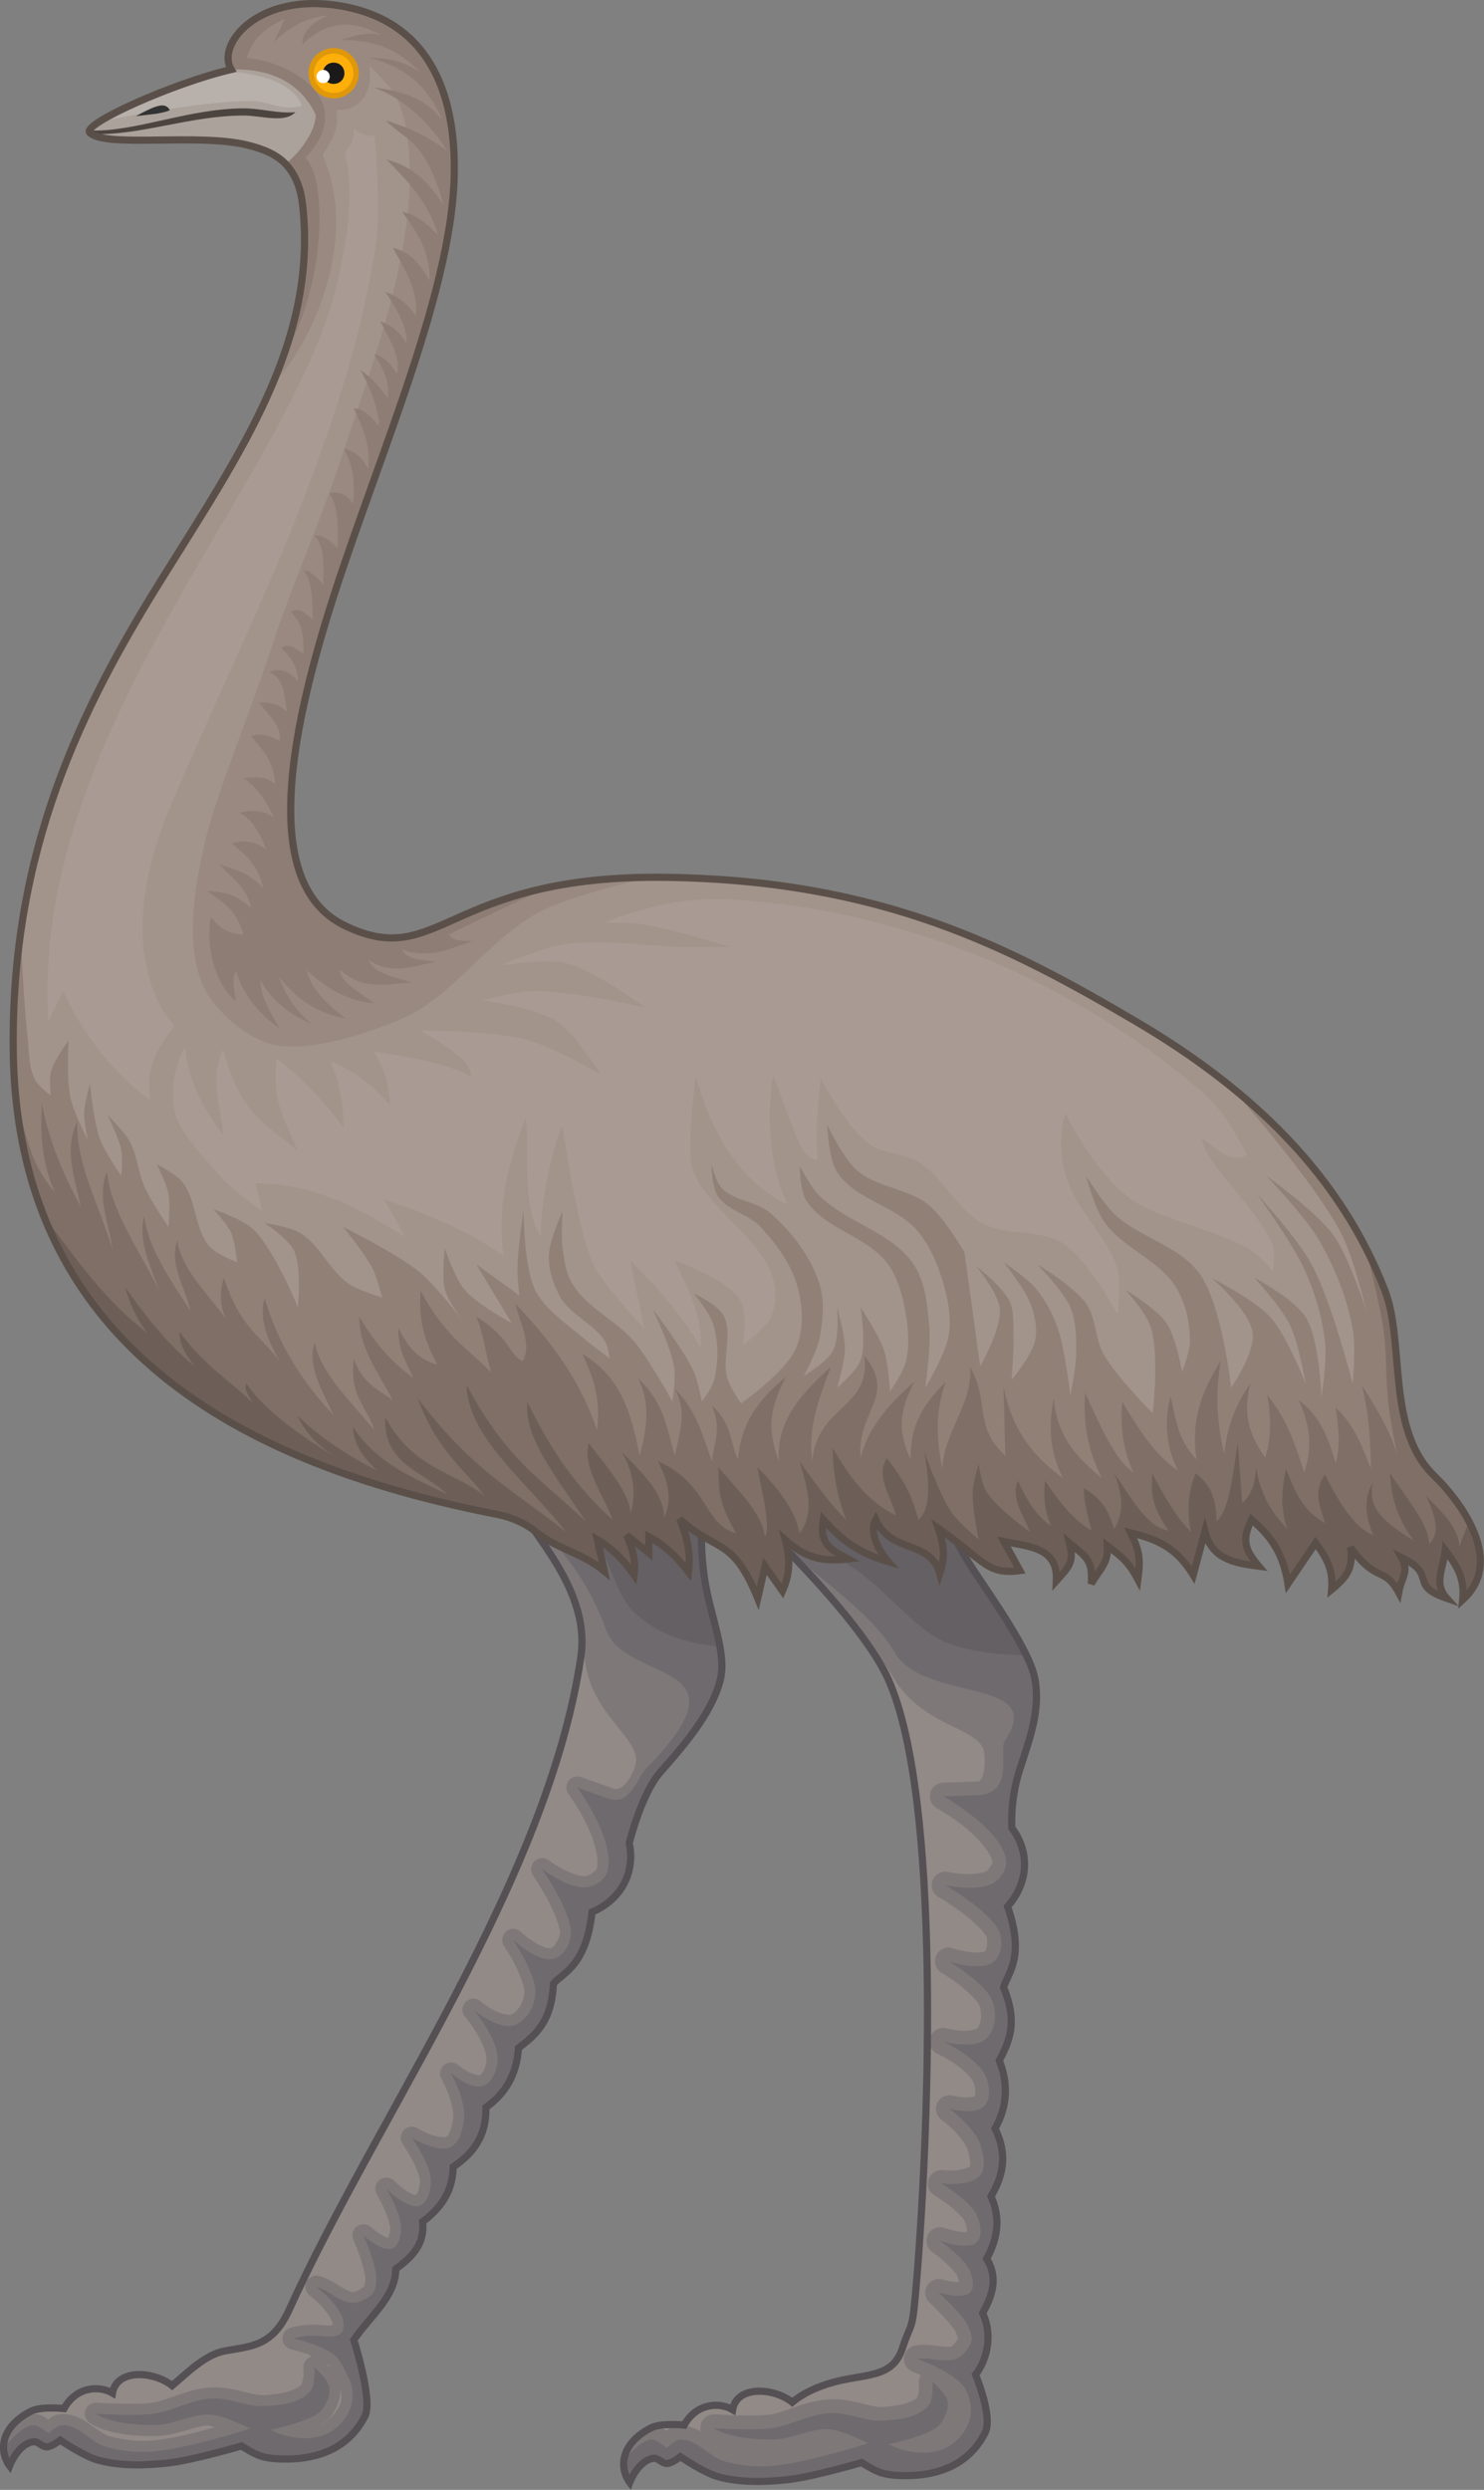 <?xml version="1.0" encoding="UTF-8" standalone="no"?>
<!-- Created with Inkscape (http://www.inkscape.org/) -->

<svg
   xmlns:dc="http://purl.org/dc/elements/1.1/"
   xmlns:cc="http://creativecommons.org/ns#"
   xmlns:rdf="http://www.w3.org/1999/02/22-rdf-syntax-ns#"
   xmlns:svg="http://www.w3.org/2000/svg"
   xmlns="http://www.w3.org/2000/svg"
   xmlns:sodipodi="http://sodipodi.sourceforge.net/DTD/sodipodi-0.dtd"
   xmlns:inkscape="http://www.inkscape.org/namespaces/inkscape"
   width="225.778mm"
   height="378.75mm"
   viewBox="0 0 800 1342.027"
   id="svg2"
   version="1.1"
   inkscape:version="0.91 r13725"
   sodipodi:docname="Emu2.svg">
  <rect x="0" y="0" width="800" height="1342.027" fill="#808080" stroke="none"/>
  <defs
     id="defs4" />
  <sodipodi:namedview
     id="base"
     pagecolor="#ffffff"
     bordercolor="#666666"
     borderopacity="1.0"
     inkscape:pageopacity="0.0"
     inkscape:pageshadow="2"
     inkscape:zoom="0.49924491"
     inkscape:cx="400.00002"
     inkscape:cy="671.01335"
     inkscape:document-units="px"
     inkscape:current-layer="layer1"
     showgrid="false"
     fit-margin-top="0"
     fit-margin-left="0"
     fit-margin-right="0"
     fit-margin-bottom="0"
     inkscape:window-width="1600"
     inkscape:window-height="837"
     inkscape:window-x="-8"
     inkscape:window-y="-8"
     inkscape:window-maximized="1" />
  <g
     inkscape:label="Layer 1"
     inkscape:groupmode="layer"
     id="layer1"
     transform="translate(215.527,636.234)">
    <g
       style="display:inline"
       id="g9696"
       transform="matrix(3.869,0,0,3.869,-2453.312,-1023.614)">
      <g
         id="g9689">
        <path
           inkscape:connector-curvature="0"
           style="fill:#928a87;fill-opacity:1;stroke:none"
           d="m 653.25,291.938 c 0,0 -7.2,8.374 -5.469,13.156 2.469,6.817 13.135,15.218 11.531,25.938 -4.643,31.044 -28.158,63.473 -40.625,90.844 -2.315,5.083 -5.151,5.069 -8.938,5.75 -2.781,0.5 -5.34,3.128 -7.375,4.844 -2.563,-2.046 -7.73,-2.379 -8.312,1.031 -1.904,-1.11 -5.085,-0.871 -6.75,2.156 0,0 -3.147,-0.327 -4.531,0.344 -1.889,0.914 -3.634,2.509 -3.875,4.594 -0.204,1.758 0.812,3.062 0.812,3.062 0,0 1.122,-3.026 3.281,-3.375 0.683,-0.11 1.247,0.757 1.938,0.719 0.687,-0.038 1.844,-0.938 1.844,-0.938 0,0 3.346,2.266 5.25,2.781 3.137,0.85 6.488,0.758 9.719,0.406 3.463,-0.377 10.281,-2.375 10.281,-2.375 2.144,1.289 2.916,1.878 6.625,1.812 3.834,-0.068 8.263,-1.347 10.594,-6 1.107,-2.21 -1.562,-10.594 -1.562,-10.594 2.334,-3.41 5.805,-5.997 5.844,-9.875 2.128,-1.596 4.064,-3.304 3.75,-6.594 3.174,-2.327 4.188,-4.924 4.25,-7.625 2.633,-1.787 4.635,-4.124 4.562,-8.281 2.935,-2.094 4.324,-4.899 4.531,-8.281 2.296,-1.786 4.613,-3.541 4.875,-8.969 1.376,-1.571 4.552,-2.459 5.375,-9.969 4.07,-1.743 6.052,-5.519 5.188,-9.625 0,0 1.686,-6.841 4.312,-9.844 2.626,-3.003 7.152,-7.975 8.375,-12.875 0.956,-3.829 -1.481,-9.087 -2.219,-14.281 C 674.924,308.556 678.75,304 678.75,304 l -25.5,-12.062 z m 26.812,9.625 c 0,0 2.423,8.978 6.031,12.562 5.144,5.11 13.447,13.938 16.156,20.156 7.235,16.608 5.653,61.577 3.875,83.344 -0.649,7.949 -0.637,5.464 -2,9.625 -1.144,3.491 -3.776,3.6 -7.562,4.281 -2.781,0.5 -5.746,1.535 -7.781,3.25 -2.563,-2.046 -7.73,-2.379 -8.312,1.031 -1.904,-1.11 -5.085,-0.871 -6.75,2.156 0,0 -3.147,-0.327 -4.531,0.344 -1.889,0.914 -3.634,2.509 -3.875,4.594 -0.204,1.758 0.812,3.062 0.812,3.062 0,0 1.122,-3.026 3.281,-3.375 0.683,-0.11 1.247,0.757 1.938,0.719 0.687,-0.038 1.844,-0.938 1.844,-0.938 0,0 3.346,2.266 5.25,2.781 3.137,0.85 6.488,0.758 9.719,0.406 3.463,-0.377 10.281,-2.375 10.281,-2.375 2.144,1.289 2.916,1.878 6.625,1.812 3.834,-0.068 8.263,-1.347 10.594,-6 1.107,-2.21 -1.344,-8.062 -1.344,-8.062 1.254,-1.562 2.621,-5.039 1,-8.562 1.243,-2.352 2.252,-4.753 0.562,-7.594 1.876,-3.46 1.691,-6.219 0.594,-8.688 1.618,-2.74 2.403,-5.709 0.562,-9.438 1.76,-3.147 1.851,-6.322 0.594,-9.469 1.313,-2.596 2.675,-5.167 0.594,-10.188 0.573,-2.008 3.025,-4.139 0.562,-11.281 2.935,-3.314 3.129,-7.594 0.594,-10.938 0,0 -0.249,-3.444 0.844,-7.281 1.092,-3.837 3.33,-8.641 2.344,-13.594 -0.771,-3.871 -5.771,-10.868 -8.656,-15.25 C 707.619,309.108 708.25,301.562 708.25,301.562 l -28.188,0 z"
           id="path9582" />
        <path
           inkscape:connector-curvature="0"
           style="display:inline;fill:#7f7879;fill-opacity:1;stroke:none"
           d="m 653.25,291.938 c 0,0 -1.379,1.639 -2.781,3.844 -0.049,0.53 -0.088,1.067 -0.125,1.656 -0.186,2.979 -0.198,6.545 0.844,9.375 1.095,2.974 2.726,6.651 4.281,10.375 2.201,3.503 4.003,7.332 4.031,11.531 0.172,0.793 0.285,1.544 0.344,2.219 0.393,4.51 2.78,7.503 4.625,9.781 0.922,1.139 1.705,2.146 2.125,3 0.42,0.854 0.535,1.485 0.281,2.406 -0.15,0.544 -0.657,1.726 -1.281,2.438 -0.312,0.356 -0.623,0.583 -0.906,0.688 -0.283,0.105 -0.544,0.129 -1,-0.031 l -4.344,-1.531 a 1.546,1.546 0 0 0 -1.75,2.375 c 0,0 1.305,1.769 2.438,4.031 1.133,2.262 1.897,5.007 1.5,6.344 -0.088,0.297 -1.042,1.014 -1.625,1.062 -0.641,0.053 -2.046,-0.426 -3.156,-1.031 -1.111,-0.605 -1.938,-1.219 -1.938,-1.219 a 1.546,1.546 0 0 0 -2.188,2.094 c 0,0 0.921,1.342 1.875,3.062 0.954,1.72 1.861,3.907 1.906,4.938 0.03,0.679 -0.732,1.946 -1.219,2.156 -0.089,0.039 -0.329,0.072 -0.781,-0.062 -0.453,-0.134 -1.034,-0.418 -1.562,-0.75 -1.057,-0.665 -1.906,-1.469 -1.906,-1.469 a 1.546,1.546 0 0 0 -2.344,1.969 c 0,0 0.695,1.042 1.406,2.375 0.711,1.333 1.383,3.054 1.438,3.781 0.097,1.291 -0.712,2.878 -1.75,3.406 -0.286,0.146 -1.344,0.005 -2.375,-0.531 C 646.282,379.682 645.469,379 645.469,379 a 1.547,1.547 0 0 0 -2.188,2.188 c 0,0 0.77,0.93 1.531,2.188 0.761,1.258 1.409,2.852 1.375,3.656 -0.02,0.474 -0.181,1.119 -0.406,1.562 -0.225,0.444 -0.459,0.596 -0.562,0.625 -0.106,0.029 -0.952,-0.108 -1.688,-0.531 -0.736,-0.424 -1.312,-0.906 -1.312,-0.906 a 1.546,1.546 0 0 0 -2.344,1.906 c 0,0 0.483,0.877 0.938,2.031 0.454,1.155 0.802,2.604 0.719,3.375 -0.072,0.666 -0.24,1.428 -0.469,1.969 -0.228,0.541 -0.449,0.732 -0.594,0.781 -0.189,0.064 -1.287,-0.036 -2.219,-0.406 -0.932,-0.37 -1.656,-0.812 -1.656,-0.812 A 1.546,1.546 0 0 0 634.5,398.812 c 0,0 0.629,0.916 1.25,2.062 0.621,1.147 1.162,2.605 1.156,3.062 -0.006,0.474 -0.122,1.093 -0.281,1.5 -0.146,0.373 -0.284,0.451 -0.312,0.469 -0.061,-0.003 -0.184,-10e-4 -0.344,-0.062 -0.32,-0.123 -0.751,-0.373 -1.156,-0.656 -0.811,-0.566 -1.469,-1.219 -1.469,-1.219 a 1.546,1.546 0 0 0 -2.438,1.875 c 0,0 0.488,0.845 0.969,1.906 0.481,1.062 0.892,2.422 0.875,2.812 -0.017,0.391 -0.112,0.843 -0.219,1.125 -0.04,0.106 -0.073,0.147 -0.094,0.188 -0.04,-0.008 -0.061,-0.009 -0.125,-0.031 -0.255,-0.087 -0.623,-0.279 -0.969,-0.5 -0.692,-0.441 -1.281,-0.969 -1.281,-0.969 a 1.546,1.546 0 0 0 -2.438,1.781 c 0,0 0.442,1.003 0.875,2.219 0.433,1.215 0.792,2.776 0.781,3.062 -0.035,0.936 -0.149,1.208 -0.156,1.219 -0.007,0.011 -0.198,0.219 -1.031,0.625 -0.563,0.274 -0.902,0.13 -1.781,-0.344 -0.88,-0.474 -1.956,-1.335 -3.438,-1.75 a 1.546,1.546 0 0 0 -1.344,2.719 c 0,0 0.744,0.57 1.531,1.375 0.788,0.805 1.525,1.919 1.625,2.375 0.03,0.137 0.031,0.257 0.031,0.375 -0.028,-0.003 -0.1,0.073 -0.562,0.062 -0.564,-0.013 -1.36,-0.12 -2.219,-0.125 -1.735,-0.011 -3.156,0.469 -3.156,0.469 a 1.546,1.546 0 0 0 0.188,2.969 c 0,0 1.006,0.247 2.219,0.656 0.268,0.09 0.385,0.232 0.656,0.344 a 1.546,1.546 0 0 0 -1.188,1.625 c 0,0 0.036,0.522 0,1.125 -0.031,0.528 -0.266,1.089 -0.219,1.094 -0.899,1.014 -3.036,1.397 -5.188,1.531 -1.839,0.115 -4.308,-1.209 -7.375,-1.062 -3.403,0.163 -5.875,1.765 -8.312,2.125 -2.205,0.325 -7.688,0 -7.688,0 a 1.546,1.546 0 0 0 -1.125,2.719 c 0,0 0.842,0.635 2.281,1.094 1.44,0.459 3.632,0.859 6.875,0.844 3.171,-0.015 5.68,-1.509 7.625,-1.469 0.137,0.003 0.546,0.199 0.781,0.25 -2.997,0.823 -6.544,1.698 -8.906,1.844 -1.954,0.12 -3.931,-0.094 -5.781,-0.625 -0.681,-0.195 -1.551,-0.826 -2.594,-1.562 -1.043,-0.737 -2.391,-1.601 -4.125,-1.5 -0.933,0.054 -1.373,0.426 -1.781,0.75 -0.547,-0.364 -1.143,-0.856 -2.344,-0.75 -0.525,0.046 -0.971,0.189 -1.375,0.375 -0.009,0.004 -0.023,-0.004 -0.031,0 -1.292,0.926 -2.289,2.226 -2.469,3.781 -0.204,1.758 0.812,3.062 0.812,3.062 0,0 1.122,-3.026 3.281,-3.375 0.683,-0.11 1.247,0.757 1.938,0.719 0.687,-0.038 1.844,-0.938 1.844,-0.938 0,0 3.346,2.266 5.25,2.781 3.137,0.85 6.488,0.758 9.719,0.406 3.463,-0.377 10.281,-2.375 10.281,-2.375 2.144,1.289 2.916,1.878 6.625,1.812 3.834,-0.068 8.263,-1.347 10.594,-6 1.107,-2.21 -1.562,-10.594 -1.562,-10.594 2.334,-3.41 5.805,-5.997 5.844,-9.875 2.128,-1.596 4.064,-3.304 3.75,-6.594 3.174,-2.327 4.188,-4.924 4.25,-7.625 2.633,-1.787 4.635,-4.124 4.562,-8.281 2.935,-2.094 4.324,-4.899 4.531,-8.281 2.296,-1.786 4.613,-3.541 4.875,-8.969 1.376,-1.571 4.552,-2.459 5.375,-9.969 4.07,-1.743 6.052,-5.519 5.188,-9.625 0,0 1.686,-6.841 4.312,-9.844 2.626,-3.003 7.152,-7.975 8.375,-12.875 0.956,-3.829 -1.481,-9.087 -2.219,-14.281 C 674.924,308.556 678.75,304 678.75,304 l -25.5,-12.062 z m 26.812,9.625 c 0,0 2.423,8.978 6.031,12.562 3.79,3.765 9.282,9.573 13,14.844 1.556,1.685 2.864,3.282 3.656,4.656 2.334,4.051 5.919,5.802 8.562,7.094 1.322,0.646 2.413,1.218 3.094,1.781 0.681,0.564 0.997,1.008 1.125,1.906 0.075,0.53 0.121,1.898 -0.125,2.812 -0.123,0.457 -0.307,0.768 -0.438,0.906 -0.131,0.138 -0.165,0.176 -0.5,0.188 l -4.688,0.156 a 1.899,1.899 0 0 0 -0.844,3.562 c 0,0 1.887,1.041 3.844,2.594 1.956,1.553 3.73,3.718 3.906,4.906 0.01,0.066 -0.488,1.06 -0.875,1.281 -0.437,0.249 -1.862,0.452 -3.094,0.375 -1.231,-0.077 -2.219,-0.281 -2.219,-0.281 a 1.899,1.899 0 0 0 -1.344,3.5 c 0,0 1.394,0.799 2.969,1.938 1.575,1.138 3.275,2.737 3.688,3.531 0.233,0.448 0.098,1.811 -0.125,2.062 0.01,-0.011 -0.148,0.094 -0.562,0.156 -0.415,0.062 -1.03,0.044 -1.625,-0.031 -1.19,-0.15 -2.25,-0.5 -2.25,-0.5 A 1.899,1.899 0 0 0 709.656,375 c 0,0 1.054,0.631 2.25,1.531 1.196,0.9 2.515,2.189 2.812,2.719 0.555,0.99 0.468,2.641 -0.156,3.438 -0.069,0.088 -0.951,0.396 -2.062,0.344 -1.112,-0.053 -2.094,-0.312 -2.094,-0.312 a 1.899,1.899 0 0 0 -1.312,3.562 c 0,0 1.081,0.505 2.281,1.312 1.201,0.807 2.403,1.985 2.656,2.594 0.162,0.39 0.266,1.007 0.25,1.438 -0.016,0.431 -0.11,0.576 -0.094,0.562 0.057,-0.048 -0.722,0.194 -1.531,0.125 -0.809,-0.069 -1.5,-0.25 -1.5,-0.25 a 1.899,1.899 0 0 0 -1.625,3.344 c 0,0 0.78,0.562 1.656,1.406 0.876,0.844 1.754,2.025 1.969,2.656 0.21,0.617 0.388,1.325 0.406,1.844 0.018,0.519 -0.075,0.669 -0.094,0.688 -0.019,0.019 -0.979,0.414 -1.938,0.469 -0.958,0.054 -1.781,-0.031 -1.781,-0.031 a 1.899,1.899 0 0 0 -1.188,3.5 c 0,0 0.943,0.572 1.969,1.344 1.026,0.772 2.088,1.896 2.219,2.188 0.183,0.406 0.348,0.993 0.375,1.375 0.009,0.134 0.007,0.167 0,0.219 -0.036,0.007 -0.039,-0.004 -0.094,0 -0.296,0.019 -0.781,-0.009 -1.25,-0.094 C 710.842,410.799 710,410.5 710,410.5 a 1.899,1.899 0 0 0 -1.719,3.344 c 0,0 0.757,0.535 1.625,1.281 0.868,0.747 1.777,1.826 1.875,2.062 0.114,0.276 0.176,0.597 0.219,0.844 -0.226,0.006 -0.477,0.009 -0.781,-0.031 -0.779,-0.104 -1.5,-0.312 -1.5,-0.312 a 1.899,1.899 0 0 0 -1.812,3.219 c 0,0 0.793,0.739 1.688,1.656 0.894,0.917 1.876,2.228 1.938,2.375 0.357,0.847 0.329,1.037 0.344,0.938 0.014,-0.1 -0.014,0.129 -0.594,0.844 -0.303,0.373 -0.485,0.376 -1.438,0.312 -0.953,-0.064 -2.312,-0.424 -3.938,-0.156 a 1.899,1.899 0 0 0 -0.312,3.656 c 0,0 0.725,0.322 1.094,0.469 a 1.899,1.899 0 0 0 -0.281,1.094 c 0,0 0.034,0.496 0,1.062 -0.025,0.425 -0.216,0.878 -0.188,0.938 -0.835,0.821 -2.819,1.216 -4.875,1.344 -1.699,0.106 -4.139,-1.216 -7.344,-1.062 -3.506,0.168 -6.019,1.777 -8.375,2.125 -2.103,0.31 -7.625,-0.031 -7.625,-0.031 a 1.899,1.899 0 0 0 -1.969,2.375 c -0.852,-0.464 -1.83,-0.851 -3.031,-0.781 -0.929,0.054 -1.389,0.381 -1.781,0.688 -0.348,-0.249 -0.759,-0.537 -1.344,-0.656 -0.254,0.059 -0.49,0.123 -0.688,0.219 -1.889,0.914 -3.634,2.509 -3.875,4.594 -0.204,1.758 0.812,3.062 0.812,3.062 0,0 1.122,-3.026 3.281,-3.375 0.683,-0.11 1.247,0.757 1.938,0.719 0.687,-0.038 1.844,-0.938 1.844,-0.938 0,0 3.346,2.266 5.25,2.781 3.137,0.85 6.488,0.758 9.719,0.406 3.463,-0.377 10.281,-2.375 10.281,-2.375 2.144,1.289 2.916,1.878 6.625,1.812 3.834,-0.068 8.263,-1.347 10.594,-6 1.107,-2.21 -1.344,-8.062 -1.344,-8.062 1.254,-1.562 2.621,-5.039 1,-8.562 1.243,-2.352 2.252,-4.753 0.562,-7.594 1.876,-3.46 1.691,-6.219 0.594,-8.688 1.618,-2.74 2.403,-5.709 0.562,-9.438 1.76,-3.147 1.851,-6.322 0.594,-9.469 1.313,-2.596 2.675,-5.167 0.594,-10.188 0.573,-2.008 3.025,-4.139 0.562,-11.281 2.935,-3.314 3.129,-7.594 0.594,-10.938 0,0 -0.249,-3.444 0.844,-7.281 1.092,-3.837 3.33,-8.641 2.344,-13.594 -0.771,-3.871 -5.771,-10.868 -8.656,-15.25 C 707.619,309.108 708.25,301.562 708.25,301.562 l -28.188,0 z m -56.219,127.844 c 0.067,0.051 0.3,0.111 0.344,0.156 0.061,0.062 0.148,0.236 0.25,0.406 -0.038,-0.041 -0.088,-0.085 -0.125,-0.125 -0.234,-0.258 -0.28,-0.256 -0.469,-0.438 z m 1.938,3.375 c 0.182,0.732 0.246,1.474 0.062,2.062 -0.401,1.288 -1.739,2.685 -2.969,3.094 0.585,-0.298 1.168,-0.568 1.625,-1.188 0.74,-1.002 1.413,-2.364 1.281,-3.969 z"
           id="path9576" />
        <path
           inkscape:connector-curvature="0"
           style="display:inline;fill:#6f6a6e;fill-opacity:1;stroke:none"
           d="m 652.469,292.344 c 0,0 -5.945,8.134 -4.188,12.906 2.505,6.804 10.112,9.655 14.562,21.938 2.76,7.617 20.746,3.946 5.531,19.344 -1.104,1.117 -2.138,5.226 -5.188,4.156 l -4.344,-1.531 c 0,0 5.431,7.43 4.156,11.719 -0.349,1.175 -1.747,2.055 -2.969,2.156 -2.524,0.209 -6.156,-2.562 -6.156,-2.562 0,0 3.921,5.582 4.062,8.812 0.061,1.397 -0.842,3.07 -2.125,3.625 -2.208,0.955 -5.938,-2.562 -5.938,-2.562 0,0 2.905,4.37 3.094,6.875 0.144,1.919 -0.878,4.034 -2.594,4.906 -2.207,1.122 -5.906,-1.938 -5.906,-1.938 0,0 3.37,4.032 3.25,6.906 -0.058,1.397 -0.746,3.252 -2.094,3.625 -1.773,0.49 -4.406,-1.781 -4.406,-1.781 0,0 2.119,3.767 1.844,6.312 -0.163,1.511 -0.655,3.572 -2.094,4.062 -1.857,0.633 -5.188,-1.375 -5.188,-1.375 0,0 2.684,3.834 2.656,6.031 -0.016,1.266 -0.428,3.026 -1.625,3.438 -1.617,0.556 -4.562,-2.344 -4.562,-2.344 0,0 2.116,3.595 2.031,5.562 -0.044,1.012 -0.33,2.403 -1.281,2.75 -1.368,0.498 -3.969,-1.844 -3.969,-1.844 0,0 1.846,4.219 1.781,5.969 -0.073,1.965 -0.264,2.295 -2.031,3.156 -2.258,1.1 -4.187,-1.374 -6.312,-1.969 0,0 3.251,2.495 3.719,4.625 0.139,0.631 0.154,1.493 -0.344,1.906 -0.842,0.699 -2.476,0.29 -3.906,0.281 -1.43,-0.009 -2.656,0.406 -2.656,0.406 0,0 4.422,0.957 6,2.562 0.671,0.683 1.25,2.094 1.25,2.094 0.906,1.322 1.258,3.219 0.781,4.75 -0.563,1.809 -2.139,3.495 -3.938,4.094 -3.715,1.236 -7.25,-0.781 -7.25,-0.781 0,0 6.003,-1.261 7.125,-2.781 0.66,-0.894 1.213,-2.06 1.031,-3.156 -0.19,-1.144 -2.094,-2.781 -2.094,-2.781 0,0 0.188,2.465 -0.531,3.312 -1.438,1.694 -4.094,1.956 -6.312,2.094 -2.459,0.153 -4.945,-1.18 -7.406,-1.062 -2.887,0.138 -5.297,1.703 -8.156,2.125 -2.651,0.391 -8.031,0 -8.031,0 0,0 1.942,1.624 8.156,1.594 2.571,-0.012 5.086,-1.521 7.656,-1.469 2,0.041 5.656,1.969 5.656,1.969 0,0 -9.039,2.899 -13.719,3.188 -2.116,0.13 -4.275,-0.071 -6.312,-0.656 -2.209,-0.634 -3.893,-3.165 -6.188,-3.031 -0.73,0.043 -1.844,1.156 -1.844,1.156 0,0 -1.408,-1.231 -2.25,-1.156 -1.578,0.14 -3.75,2.906 -3.75,2.906 -0.204,1.758 0.844,3.094 0.844,3.094 0,0 1.122,-3.057 3.281,-3.406 0.683,-0.11 1.247,0.757 1.938,0.719 0.687,-0.038 1.844,-0.906 1.844,-0.906 0,0 3.315,2.234 5.219,2.75 3.137,0.85 6.519,0.758 9.75,0.406 3.463,-0.377 10.25,-2.344 10.25,-2.344 2.144,1.289 2.948,1.847 6.656,1.781 3.834,-0.068 8.231,-1.347 10.562,-6 1.107,-2.21 -1.344,-8.062 -1.344,-8.062 l -0.469,-2.844 1.188,-2 c 1.797,-0.886 4.513,-3.465 4.531,-7.344 2.12,-1.607 4.051,-3.337 3.719,-6.625 3.161,-2.344 4.171,-4.955 4.219,-7.656 2.623,-1.801 4.594,-4.156 4.5,-8.312 2.924,-2.11 4.311,-4.929 4.5,-8.312 2.286,-1.798 4.611,-3.539 4.844,-8.969 1.367,-1.579 4.53,-2.486 5.312,-10 4.06,-1.765 6.011,-5.555 5.125,-9.656 0,0 1.536,-5.371 3.844,-8.625 2.825,-3.983 8.147,-9.562 9.344,-14.469 0.935,-3.834 -1.703,-9.685 -2.469,-14.875 -0.917,-11.31 1.688,-14.969 1.688,-14.969 l -25.562,-11.906 z m 27.594,9.219 c 0,0 2.423,8.978 6.031,12.562 5.144,5.11 13.551,10.31 16.938,16.188 4.081,7.081 21.407,3.322 15.344,12.344 -0.864,1.286 1.457,7.376 -3.844,7.562 l -4.688,0.156 c 0,0 8.064,4.449 8.719,8.875 0.179,1.212 -0.748,2.611 -1.812,3.219 -2.199,1.255 -6.656,0.281 -6.656,0.281 0,0 5.914,3.381 7.406,6.25 0.645,1.24 0.523,3.143 -0.406,4.188 -1.599,1.798 -6.438,0.188 -6.438,0.188 0,0 4.49,2.746 5.719,4.938 0.941,1.679 0.874,4.016 -0.312,5.531 -1.526,1.949 -6.156,0.719 -6.156,0.719 0,0 4.77,2.25 5.875,4.906 0.537,1.291 0.689,3.25 -0.375,4.156 -1.4,1.193 -4.75,0.25 -4.75,0.25 0,0 3.487,2.545 4.312,4.969 0.49,1.439 0.91,3.479 -0.188,4.531 -1.416,1.358 -5.25,0.938 -5.25,0.938 0,0 4.035,2.372 4.938,4.375 0.52,1.154 0.911,2.934 0,3.812 -1.231,1.187 -5.125,-0.219 -5.125,-0.219 0,0 3.434,2.368 4.188,4.188 0.388,0.936 0.716,2.315 0,3.031 -1.029,1.029 -4.375,0 -4.375,0 0,0 3.445,3.074 4.125,4.688 0.764,1.812 0.707,2.192 -0.531,3.719 -1.582,1.951 -4.353,0.486 -6.531,0.844 0,0 5.024,1.781 6.438,3.844 0.906,1.322 1.289,3.219 0.812,4.75 -0.563,1.809 -2.171,3.464 -3.969,4.062 -3.715,1.236 -7.25,-0.781 -7.25,-0.781 0,0 6.003,-1.261 7.125,-2.781 0.66,-0.894 1.245,-2.06 1.062,-3.156 -0.19,-1.144 -2.125,-2.75 -2.125,-2.75 0,0 0.188,2.433 -0.531,3.281 -1.438,1.694 -4.094,1.987 -6.312,2.125 -2.459,0.153 -4.914,-1.18 -7.375,-1.062 -2.887,0.138 -5.328,1.672 -8.188,2.094 -2.651,0.391 -8.031,0 -8.031,0 0,0 1.973,1.624 8.188,1.594 2.571,-0.012 5.055,-1.49 7.625,-1.438 2,0.041 5.656,1.969 5.656,1.969 0,0 -9.008,2.868 -13.688,3.156 -2.116,0.13 -4.275,-0.071 -6.312,-0.656 -2.209,-0.634 -3.924,-3.165 -6.219,-3.031 -0.73,0.043 -1.844,1.188 -1.844,1.188 0,0 -1.377,-1.262 -2.219,-1.188 -1.578,0.14 -3.75,2.938 -3.75,2.938 -0.204,1.758 0.812,3.062 0.812,3.062 0,0 1.122,-3.026 3.281,-3.375 0.683,-0.11 1.247,0.757 1.938,0.719 0.687,-0.038 1.844,-0.938 1.844,-0.938 0,0 3.346,2.266 5.25,2.781 3.137,0.85 6.488,0.758 9.719,0.406 3.463,-0.377 10.281,-2.375 10.281,-2.375 2.144,1.289 2.916,1.878 6.625,1.812 3.834,-0.068 8.263,-1.347 10.594,-6 1.107,-2.21 -1.344,-8.062 -1.344,-8.062 1.254,-1.562 2.621,-5.039 1,-8.562 1.243,-2.352 2.252,-4.753 0.562,-7.594 1.876,-3.46 1.691,-6.219 0.594,-8.688 1.618,-2.74 2.403,-5.709 0.562,-9.438 1.76,-3.147 1.851,-6.322 0.594,-9.469 1.313,-2.596 2.675,-5.167 0.594,-10.188 0.573,-2.008 3.025,-4.139 0.562,-11.281 2.935,-3.314 3.129,-7.594 0.594,-10.938 0,0 -0.249,-3.444 0.844,-7.281 1.092,-3.837 3.33,-8.641 2.344,-13.594 -0.771,-3.871 -5.771,-10.868 -8.656,-15.25 C 707.619,309.108 708.25,301.562 708.25,301.562 l -28.188,0 z"
           id="path9503-5" />
        <path
           inkscape:connector-curvature="0"
           style="fill:#656064;fill-opacity:1;stroke:none"
           d="m 653.25,291.938 c 0,0 -7.2,8.374 -5.469,13.156 0.275,0.761 0.674,1.543 1.125,2.344 4.086,1.853 9.222,4.462 11.906,7.062 2.794,2.707 3.077,7.39 5.844,10.125 3.523,3.484 8.307,4.577 12.031,4.875 -0.531,-2.981 -1.685,-6.308 -2.156,-9.625 C 674.924,308.556 678.75,304 678.75,304 l -25.5,-12.062 z m 26.812,9.625 c 0,0 1.245,4.526 3.25,8.438 4.346,2.441 11.888,6.819 16.031,10.094 2.851,2.253 6.854,6.918 10.125,8.5 3.225,1.56 7.869,2.057 11.938,2.156 -1.838,-3.849 -5.285,-8.73 -7.5,-12.094 C 707.619,309.108 708.25,301.562 708.25,301.562 l -28.188,0 z"
           id="path9660" />
        <path
           inkscape:connector-curvature="0"
           style="fill:none;stroke:#555054;stroke-width:1;stroke-linecap:butt;stroke-linejoin:miter;stroke-miterlimit:4;stroke-dasharray:none;stroke-opacity:1"
           d="m 653.25,291.938 c 0,0 -7.2,8.374 -5.469,13.156 2.469,6.817 13.135,15.218 11.531,25.938 -4.643,31.044 -28.158,63.473 -40.625,90.844 -2.315,5.083 -5.151,5.069 -8.938,5.75 -2.781,0.5 -5.34,3.128 -7.375,4.844 -2.563,-2.046 -7.73,-2.379 -8.312,1.031 -1.904,-1.11 -5.085,-0.871 -6.75,2.156 0,0 -3.147,-0.327 -4.531,0.344 -1.889,0.914 -3.634,2.509 -3.875,4.594 -0.204,1.758 0.812,3.062 0.812,3.062 0,0 1.122,-3.026 3.281,-3.375 0.683,-0.11 1.247,0.757 1.938,0.719 0.687,-0.038 1.844,-0.938 1.844,-0.938 0,0 3.346,2.266 5.25,2.781 3.137,0.85 6.488,0.758 9.719,0.406 3.463,-0.377 10.281,-2.375 10.281,-2.375 2.144,1.289 2.916,1.878 6.625,1.812 3.834,-0.068 8.263,-1.347 10.594,-6 1.107,-2.21 -1.562,-10.594 -1.562,-10.594 2.334,-3.41 5.805,-5.997 5.844,-9.875 2.128,-1.596 4.064,-3.304 3.75,-6.594 3.174,-2.327 4.188,-4.924 4.25,-7.625 2.633,-1.787 4.635,-4.124 4.562,-8.281 2.935,-2.094 4.324,-4.899 4.531,-8.281 2.296,-1.786 4.613,-3.541 4.875,-8.969 1.376,-1.571 4.552,-2.459 5.375,-9.969 4.07,-1.743 6.052,-5.519 5.188,-9.625 0,0 1.686,-6.841 4.312,-9.844 2.626,-3.003 7.152,-7.975 8.375,-12.875 0.956,-3.829 -1.481,-9.087 -2.219,-14.281 C 674.924,308.556 678.75,304 678.75,304 l -25.5,-12.062 z m 26.812,9.625 c 0,0 2.423,8.978 6.031,12.562 5.144,5.11 13.447,13.938 16.156,20.156 7.235,16.608 5.653,61.577 3.875,83.344 -0.649,7.949 -0.637,5.464 -2,9.625 -1.144,3.491 -3.776,3.6 -7.562,4.281 -2.781,0.5 -5.746,1.535 -7.781,3.25 -2.563,-2.046 -7.73,-2.379 -8.312,1.031 -1.904,-1.11 -5.085,-0.871 -6.75,2.156 0,0 -3.147,-0.327 -4.531,0.344 -1.889,0.914 -3.634,2.509 -3.875,4.594 -0.204,1.758 0.812,3.062 0.812,3.062 0,0 1.122,-3.026 3.281,-3.375 0.683,-0.11 1.247,0.757 1.938,0.719 0.687,-0.038 1.844,-0.938 1.844,-0.938 0,0 3.346,2.266 5.25,2.781 3.137,0.85 6.488,0.758 9.719,0.406 3.463,-0.377 10.281,-2.375 10.281,-2.375 2.144,1.289 2.916,1.878 6.625,1.812 3.834,-0.068 8.263,-1.347 10.594,-6 1.107,-2.21 -1.344,-8.062 -1.344,-8.062 1.254,-1.562 2.621,-5.039 1,-8.562 1.243,-2.352 2.252,-4.753 0.562,-7.594 1.876,-3.46 1.691,-6.219 0.594,-8.688 1.618,-2.74 2.403,-5.709 0.562,-9.438 1.76,-3.147 1.851,-6.322 0.594,-9.469 1.313,-2.596 2.675,-5.167 0.594,-10.188 0.573,-2.008 3.025,-4.139 0.562,-11.281 2.935,-3.314 3.129,-7.594 0.594,-10.938 0,0 -0.249,-3.444 0.844,-7.281 1.092,-3.837 3.33,-8.641 2.344,-13.594 -0.771,-3.871 -5.771,-10.868 -8.656,-15.25 C 707.619,309.108 708.25,301.562 708.25,301.562 l -28.188,0 z"
           id="path6036" />
      </g>
      <g
         id="g9441">
        <path
           sodipodi:nodetypes="ccsssssscsssssssscccccccccccccccccccccccccccccccccccccccc"
           inkscape:connector-curvature="0"
           id="path6057"
           d="m 778.252,305.746 c -6.742,-6.452 -4.081,-18.523 -6.887,-25.814 -6.078,-15.791 -18.141,-27.774 -34.757,-37.54 -17.582,-10.333 -35.327,-19.617 -65.33,-20.046 -30.772,-0.439 -31.615,13.114 -44.837,6.73 -10.272,-4.96 -8.906,-21.6 -2.761,-42.045 6.145,-20.445 17.66,-45.284 18.001,-62.539 0.147,-7.423 -1.082,-22.35 -17.035,-23.713 -11.105,-0.949 -16.116,5.601 -14.05,9.028 -7.996,1.857 -20.897,7.628 -19.697,8.802 2.193,2.146 14.976,0.051 21.84,1.693 2.523,0.603 4.266,1.436 5.425,2.655 1.568,1.649 2.164,3.74 2.378,5.617 2.178,19.172 -8.713,34.71 -19.742,52.42 -11.029,17.71 -20.894,37.545 -20.567,65.45 0.505,43.156 35.064,58.344 67.488,64.658 1.816,0.354 3.84,1.204 5.248,2.358 3.041,2.491 6.376,2.893 9.612,5.522 l -0.962,-4.368 c 2.16,1.245 3.691,2.893 5.121,4.916 0.274,-2.006 -0.231,-3.689 -1.024,-5.531 l 3.073,2.458 0,-2.253 c 2.289,1.227 3.962,2.865 5.531,4.916 0.348,-2.678 -0.18,-4.908 -1.229,-7.374 5.112,4.691 7.361,2.392 10.873,11.039 l 1.015,-4.465 2.435,3.45 c 1.084,-2.474 1.087,-4.506 0.406,-7.103 2.75,2.431 5.062,3.06 8.727,2.638 -2.702,-1.456 -3.989,-2.223 -3.45,-5.48 2.724,3.041 5.157,4.723 9.053,5.855 -1.598,-1.818 -2.611,-4.286 -1.747,-5.855 2.14,4.802 7.62,2.751 8.93,7.509 0.774,-2.259 0.594,-4.058 -0.203,-6.292 6.378,4.438 6.721,6.5 11.366,5.886 l -2.233,-4.059 c 3.967,0.75 7.534,1.002 7.31,5.489 1.839,-2.05 2.481,-2.601 1.823,-5.286 2.454,2.038 3.249,2.421 3.048,5.692 1.197,-2.114 2.398,-2.856 2.229,-5.286 2.093,1.534 3.057,2.4 4.266,4.677 0.383,-2.8 0.234,-3.993 -1.019,-6.504 4.051,0.975 6.517,2.296 8.727,5.886 l 1.624,-6.089 c 0.955,3.757 3.815,4.387 7.509,4.871 -1.968,-2.323 -2.396,-3.659 -1.015,-6.495 3.02,2.548 4.448,5.021 5.074,8.93 l 3.856,-5.683 c 1.603,2.158 2.463,3.801 2.233,6.495 2.182,-1.792 3.023,-3.008 2.638,-5.886 3.662,5.092 4.675,2.551 6.709,6.301 0.413,-2.258 1.504,-2.875 0.395,-4.88 5.121,2.466 0.861,3.825 6.303,5.687 -1.857,-2.063 -0.519,-4.01 -0.214,-6.701 1.739,2.284 2.721,4.007 2.435,6.901 5.722,-5.178 0.19,-13.191 -3.942,-17.242 z"
           style="fill:#a2938b;fill-opacity:1;stroke:#000000;stroke-width:0.5;stroke-miterlimit:4;stroke-dasharray:none;stroke-opacity:1" />
        <path
           sodipodi:nodetypes="cssccccccccccccccccccccccccccccccccccccccccccscscsscscsscscscscscsscssscscscsscsscsscsscsscsccsscsssscssscsssscscscscscsssscsssscsscsscscscssscssscssscscccscscscscsscscscscsscscsscscscscscscsscc"
           inkscape:connector-curvature="0"
           id="path9420"
           d="m 580.232,246.445 c 0.505,43.156 35.064,58.344 67.488,64.658 1.816,0.354 3.84,1.204 5.248,2.358 3.041,2.491 6.376,2.893 9.612,5.522 l -0.962,-4.368 c 2.16,1.245 3.691,2.893 5.121,4.916 0.274,-2.006 -0.231,-3.689 -1.024,-5.531 l 3.073,2.458 0,-2.253 c 2.289,1.227 3.962,2.865 5.531,4.916 0.348,-2.678 -0.18,-4.908 -1.229,-7.374 5.112,4.691 7.361,2.392 10.873,11.039 l 1.015,-4.465 2.435,3.45 c 1.084,-2.474 1.087,-4.506 0.406,-7.103 2.75,2.431 5.062,3.06 8.727,2.638 -2.702,-1.456 -3.989,-2.223 -3.45,-5.48 2.724,3.041 5.157,4.723 9.053,5.855 -1.598,-1.818 -2.611,-4.286 -1.747,-5.855 2.14,4.802 7.62,2.751 8.93,7.509 0.774,-2.259 0.594,-4.058 -0.203,-6.292 6.378,4.438 6.721,6.5 11.366,5.886 l -2.233,-4.059 c 3.967,0.75 7.534,1.002 7.31,5.489 1.839,-2.05 2.481,-2.601 1.823,-5.286 2.454,2.038 3.249,2.421 3.048,5.692 1.197,-2.114 2.398,-2.856 2.229,-5.286 2.093,1.534 3.057,2.4 4.266,4.677 0.383,-2.8 0.234,-3.993 -1.019,-6.504 4.051,0.975 6.517,2.296 8.727,5.886 l 1.624,-6.089 c 0.955,3.757 3.815,4.387 7.509,4.871 -1.968,-2.323 -2.396,-3.659 -1.015,-6.495 3.02,2.548 4.448,5.021 5.074,8.93 l 3.856,-5.683 c 1.603,2.158 2.463,3.801 2.233,6.495 2.182,-1.792 3.023,-3.008 2.638,-5.886 3.662,5.092 4.675,2.551 6.709,6.301 0.413,-2.258 1.504,-2.875 0.395,-4.88 5.121,2.466 0.861,3.825 6.303,5.687 -1.857,-2.063 -0.519,-4.01 -0.214,-6.701 1.739,2.284 2.721,4.007 2.435,6.901 5.722,-5.178 0.19,-13.191 -3.942,-17.242 -6.742,-6.452 -4.081,-18.523 -6.887,-25.814 -4.363,-11.335 -11.81,-20.709 -21.811,-28.708 0,0 11.671,12.989 15.676,20.646 1.775,3.394 3.552,10.928 3.552,10.928 0,0 -2.364,-7.523 -4.644,-10.655 -2.431,-3.338 -9.289,-8.196 -9.289,-8.196 0,0 5.435,5.653 7.376,9.016 2.19,3.794 3.858,7.985 4.644,12.294 0.458,2.508 0,7.65 0,7.65 0,0 -2.94,-11.499 -5.737,-16.665 -1.978,-3.652 -7.65,-9.835 -7.65,-9.835 0,0 5.113,6.991 6.83,10.928 1.395,3.199 2.401,6.634 2.732,10.108 0.234,2.454 -0.546,7.376 -0.546,7.376 0,0 -0.185,-7.966 -2.186,-11.201 -1.571,-2.541 -7.103,-5.464 -7.103,-5.464 0,0 3.724,4.099 4.918,6.557 1.235,2.543 2.186,8.196 2.186,8.196 0,0 -2.569,-6.689 -4.918,-9.289 -2.201,-2.436 -8.196,-5.464 -8.196,-5.464 0,0 5.309,4.491 5.737,7.65 0.368,2.715 -3.005,7.65 -3.005,7.65 0,0 -1.218,-11.364 -4.371,-15.846 -2.82,-4.009 -8.518,-5.04 -12.021,-8.469 -1.536,-1.504 -3.825,-5.191 -3.825,-5.191 0,0 1.188,4.428 2.459,6.284 2.585,3.776 7.753,5.365 10.108,9.289 1.307,2.178 1.901,4.836 1.912,7.376 0.007,1.502 -1.093,4.371 -1.093,4.371 0,0 -0.836,-4.857 -2.186,-6.83 -1.389,-2.031 -5.737,-4.644 -5.737,-4.644 0,0 2.909,3.195 3.552,5.191 1.228,3.815 0.273,12.021 0.273,12.021 0,0 -5.082,-5.099 -6.83,-8.196 -1.232,-2.182 -1.014,-5.056 -2.459,-7.103 -1.681,-2.382 -6.83,-5.464 -6.83,-5.464 0,0 3.673,3.672 4.644,6.01 0.81,1.951 0.826,4.171 0.82,6.284 -0.006,2.022 -0.82,6.01 -0.82,6.01 0,0 -0.741,-6.708 -1.912,-9.835 -0.701,-1.872 -1.707,-3.67 -3.005,-5.191 -1.219,-1.428 -4.371,-3.552 -4.371,-3.552 0,0 3.036,3.771 3.825,6.01 0.548,1.556 0.898,3.306 0.546,4.918 -0.453,2.075 -3.278,5.464 -3.278,5.464 0,0 0.35,-4.188 0.273,-6.284 -0.057,-1.558 0.113,-3.232 -0.546,-4.644 -0.954,-2.043 -4.644,-4.918 -4.644,-4.918 0,0 3.088,3.736 3.278,6.01 0.233,2.784 -2.732,7.923 -2.732,7.923 l -2.186,-15.846 c 0,0 -2.811,-4.818 -4.918,-6.557 -2.89,-2.385 -7.298,-2.439 -10.108,-4.918 -1.875,-1.654 -4.098,-6.284 -4.098,-6.284 0,0 0.157,4.68 1.366,6.557 2.505,3.889 8.216,4.662 11.201,8.196 1.708,2.022 2.802,4.564 3.552,7.103 0.701,2.373 1.199,4.932 0.82,7.376 -0.412,2.659 -3.278,7.376 -3.278,7.376 0,0 0.824,-5.836 0.546,-8.742 -0.277,-2.902 -0.552,-6.054 -2.186,-8.469 -3.103,-4.586 -9.595,-5.8 -13.387,-9.835 -1.038,-1.105 -2.459,-3.825 -2.459,-3.825 0,0 0.012,3.296 0.82,4.644 2.5,4.173 8.628,5.071 11.474,9.016 1.416,1.962 2.043,4.446 2.459,6.83 0.391,2.243 0.552,4.621 0,6.83 -0.375,1.502 -2.186,4.098 -2.186,4.098 0,0 -0.211,-3.904 -0.82,-5.737 -0.719,-2.166 -3.278,-6.01 -3.278,-6.01 0,0 0.853,5.07 0,7.376 -0.583,1.575 -3.278,3.825 -3.278,3.825 0,0 1.084,-3.607 1.093,-5.464 0.009,-1.947 -1.093,-5.737 -1.093,-5.737 0,0 0.371,4.22 -0.546,6.01 -0.825,1.609 -4.098,3.552 -4.098,3.552 0,0 1.814,-3.351 2.186,-5.191 0.505,-2.499 0.762,-5.216 0,-7.65 -1.193,-3.809 -3.834,-7.198 -6.83,-9.835 -1.926,-1.695 -5.094,-1.662 -6.83,-3.552 -0.801,-0.872 -1.366,-3.278 -1.366,-3.278 0,0 0.028,3.118 0.82,4.371 1.324,2.094 4.329,2.552 6.01,4.371 2.247,2.432 4.343,5.268 5.191,8.469 0.723,2.73 0.85,5.877 -0.273,8.469 -1.433,3.309 -7.65,7.65 -7.65,7.65 0,0 -1.543,-2.259 -1.912,-3.552 -0.802,-2.808 0.854,-6.18 -0.546,-8.742 -0.812,-1.486 -4.098,-3.005 -4.098,-3.005 0,0 2.258,2.72 2.732,4.371 0.728,2.539 0.705,5.378 0,7.923 -0.283,1.023 -1.639,2.732 -1.639,2.732 0,0 -0.515,-2.808 -1.093,-4.098 -1.423,-3.182 -5.737,-8.742 -5.737,-8.742 0,0 2.581,5.317 3.005,8.196 0.226,1.534 -0.273,4.644 -0.273,4.644 0,0 -3.13,-5.704 -5.191,-8.196 -2.546,-3.078 -6.674,-4.779 -8.742,-8.196 -0.881,-1.455 -1.136,-3.232 -1.366,-4.918 -0.234,-1.714 0,-5.191 0,-5.191 0,0 -1.894,4.094 -1.912,6.284 -0.017,1.989 0.631,4.023 1.639,5.737 1.502,2.553 4.824,3.706 6.284,6.284 0.37,0.653 0.546,2.186 0.546,2.186 0,0 -2.419,-1.759 -3.552,-2.732 -2.296,-1.973 -4.984,-3.697 -6.557,-6.284 -0.838,-1.379 -1.072,-3.058 -1.366,-4.644 -0.415,-2.246 -0.546,-6.83 -0.546,-6.83 0,0 -0.777,5.268 -0.82,7.923 -0.02,1.278 0.273,3.825 0.273,3.825 l -6.01,-4.371 4.918,8.196 c 0,0 -4.832,-2.595 -6.557,-4.644 -1.364,-1.621 -2.732,-5.737 -2.732,-5.737 0,0 -0.502,3.892 0,5.737 0.472,1.733 2.732,4.644 2.732,4.644 0,0 -3.845,-5.092 -6.284,-7.103 -3.181,-2.624 -10.655,-6.284 -10.655,-6.284 0,0 3.032,3.643 4.098,5.737 0.653,1.283 1.366,4.098 1.366,4.098 0,0 -3.26,-0.97 -4.644,-1.912 -2.715,-1.849 -4.009,-5.42 -6.83,-7.103 -1.461,-0.872 -4.918,-1.366 -4.918,-1.366 0,0 3.295,2.138 4.098,3.825 1.138,2.39 0.546,7.923 0.546,7.923 0,0 -3.227,-8.044 -6.284,-10.928 -1.481,-1.397 -5.464,-2.732 -5.464,-2.732 0,0 1.901,2.031 2.459,3.278 0.569,1.272 0.82,4.098 0.82,4.098 0,0 -2.849,-1.088 -3.825,-2.186 -2.168,-2.44 -1.764,-6.484 -3.825,-9.016 -0.909,-1.117 -3.552,-2.459 -3.552,-2.459 0,0 1.361,2.653 1.639,4.098 0.293,1.52 0,4.644 0,4.644 0,0 -2.391,-3.534 -3.278,-5.464 -0.963,-2.093 -1.057,-4.548 -2.186,-6.557 -0.76,-1.352 -3.005,-3.552 -3.005,-3.552 0,0 1.588,3.189 1.912,4.918 0.218,1.164 0,3.552 0,3.552 0,0 -2.318,-3.313 -3.005,-5.191 -0.89,-2.432 -1.366,-7.65 -1.366,-7.65 0,0 -0.781,2.705 -0.82,4.098 -0.036,1.287 0.546,3.825 0.546,3.825 0,0 -2.005,-3.894 -2.459,-6.01 -0.554,-2.584 -0.273,-7.923 -0.273,-7.923 0,0 -2.035,2.754 -2.459,4.371 -0.277,1.057 0,3.278 0,3.278 0,0 -1.712,-1.271 -2.186,-2.186 -0.972,-1.878 -0.82,-4.153 -1.073,-6.253 -0.481,-3.998 -0.84,-12.051 -0.84,-12.051 z"
           style="fill:#918076;fill-opacity:1;stroke:none" />
        <path
           style="fill:#998980;fill-opacity:1;stroke:none"
           d="m 660.05,222.886 c -20.019,2.41 -22.229,11.686 -33.61,6.191 -10.272,-4.96 -8.906,-21.6 -2.761,-42.045 6.145,-20.445 17.66,-45.284 18.001,-62.539 0.147,-7.423 -1.14,-21.79 -17.035,-23.713 -10.603,-1.283 -16.116,5.601 -14.05,9.028 l 2.143,10.495 c 2.523,0.603 4.266,1.436 5.425,2.655 1.568,1.649 2.164,3.74 2.378,5.617 1.012,8.906 -0.796,17.028 -4.129,24.947 4.61,-4.231 12.42,-19.538 6.914,-31.787 1.408,-2.173 2.369,-3.729 1.931,-6.321 3.328,0.322 5.233,-2.717 4.565,-6.145 0,0 3,2.768 3.863,4.565 1.317,2.742 1.59,5.918 1.756,8.955 0.228,4.164 -0.284,8.368 -1.054,12.467 -1.87,9.956 -5.414,19.532 -8.604,29.147 -2.927,8.823 -6.772,17.325 -9.657,26.162 -2.883,8.831 -7.238,19.391 -8.834,25.532 -2.123,8.167 -3.384,17.873 0.461,23.177 2.046,2.821 5.832,5.944 9.272,6.504 4.997,0.813 12.831,-1.761 17.466,-3.797 7.159,-3.146 12.256,-11.321 19.211,-14.894 4.479,-2.3 14.398,-4.565 14.398,-4.565 z"
           id="path9397"
           inkscape:connector-curvature="0"
           sodipodi:nodetypes="cssssccssccccsssssssssscc" />
        <path
           sodipodi:nodetypes="cssssccsscccccccccccccccccccccccccccccccccccccccccccccccccccccccccccccccccccccccccccccc"
           inkscape:connector-curvature="0"
           id="path9360"
           d="m 654.703,223.761 c -15.187,3.195 -17.986,10.278 -28.262,5.316 -10.272,-4.96 -8.906,-21.6 -2.761,-42.045 6.145,-20.445 17.66,-45.284 18.001,-62.539 0.147,-7.423 -1.14,-21.79 -17.035,-23.713 -10.603,-1.283 -16.116,5.601 -14.05,9.028 l 2.143,10.495 c 2.523,0.603 4.266,1.436 5.425,2.655 1.568,1.649 2.164,3.74 2.378,5.617 0.864,7.604 -0.328,14.637 -2.77,21.461 6.433,-10.934 6.018,-25.57 3.126,-27.917 7.168,-7.389 -0.898,-13.144 -8.093,-13.927 0.635,-2.649 2.691,-4.272 5.27,-5.458 l -1.506,3.2 c 1.841,-1.729 4.407,-3.492 7.396,-3.621 -1.736,0.863 -3.52,1.969 -3.444,3.997 3.931,-3.743 7.369,-3.147 10.985,-1.323 -1.878,-0.475 -3.818,0.128 -5.649,0.72 4.736,0.004 7.939,1.177 11.187,4.597 -2.229,-1.667 -4.502,-2.062 -7.255,-2.16 5.212,1.369 8.079,3.906 10.301,8.75 -2.526,-3.184 -5.661,-4.035 -9.636,-4.597 4.409,1.637 7.793,4.955 10.275,8.904 -2.876,-2.256 -5.679,-3.376 -8.555,-4.293 2.469,2.774 5.382,2.25 8.048,11.875 -2.77,-4.537 -5.572,-5.737 -7.973,-6.446 2.765,2.931 5.701,5.592 7.178,10.547 -1.66,-1.733 -3.32,-3.014 -4.981,-3.223 1.974,2.726 3.894,5.486 3.809,9.522 -1.204,-1.85 -2.259,-3.8 -5.127,-4.541 1.689,3.006 3.567,5.961 3.223,9.522 -0.877,-1.258 -1.867,-2.487 -4.248,-3.369 1.525,2.371 3.058,4.742 2.93,7.178 -0.881,-1.45 -2.018,-2.581 -3.662,-3.076 1.247,2.442 2.914,4.883 2.344,7.324 -0.761,-1.084 -1.359,-2.25 -3.223,-2.783 1.387,2.051 2.233,4.102 1.904,6.153 -0.93,-1.318 -1.938,-2.637 -3.809,-3.955 1.538,2.695 2.601,5.744 2.61,7.866 -1.174,-1.509 -2.348,-2.452 -3.522,-2.496 1.467,3.063 2.382,5.438 2.017,8.502 -1.114,-2.242 -2.228,-2.44 -3.342,-2.924 0.661,1.845 1.628,2.773 1.253,7.728 -1.114,-1.589 -2.228,-1.69 -3.342,-1.462 1.325,1.878 1.195,4.384 1.177,7.605 -1.156,-0.979 -1.773,-1.784 -3.27,-1.737 1.406,1.413 1.312,3.635 1.258,6.872 -0.93,-1.185 -1.861,-2.041 -2.791,-2.007 1.286,1.312 1.268,4.106 1.329,6.811 -0.936,-0.601 -1.631,-1.764 -3.133,-1.044 2.051,1.807 1.778,3.846 1.88,5.848 -1.01,-0.52 -1.935,-1.631 -3.133,-0.835 1.54,1.532 2.39,3.063 2.297,4.595 -1.033,-1.147 -2.323,-1.907 -3.968,-1.218 2.362,1.13 2.029,3.72 2.506,5.604 -1.08,-1.026 -1.699,-1.326 -3.947,-1.379 1.506,2.089 3.148,3.259 2.903,5.347 -1.239,-0.544 -2.455,-1.18 -3.968,-0.627 1.349,1.816 3.054,3.009 3.342,6.683 -1.462,-1.216 -2.924,-0.998 -4.386,-0.835 1.392,1.024 2.785,2.438 4.177,5.43 -1.601,-1.034 -3.202,-1.002 -4.804,-0.627 1.383,0.621 2.641,2.234 3.74,5.123 -1.597,-1.248 -3.195,-1.285 -4.792,-0.839 1.686,1.463 3.786,2.913 4.362,6.32 -1.64,-2.199 -4.407,-2.823 -6.047,-3.39 1.505,1.81 3.755,3.075 4.397,6.035 -2.415,-2 -3.529,-2.118 -6.091,-2.339 2.882,2.039 4.06,2.991 5.028,6.06 -2.029,0.012 -3.441,-0.919 -4.527,-2.439 -0.85,3.774 0.45,9.182 3.452,11.764 -0.27,-2.199 -0.613,-2.908 0.013,-4.222 1.131,3.618 3.442,6.056 6.166,8.081 -1.36,-2.268 -2.767,-4.537 -2.764,-6.805 1.676,2.91 4.046,4.747 7.124,6.061 -2.672,-2.197 -3.667,-4.395 -4.572,-6.592 2.37,3.073 5.387,5.175 9.357,5.848 -3.179,-2.331 -5.046,-4.568 -5.423,-6.698 3.019,2.821 6.137,4.353 9.357,4.572 -1.921,-1.494 -4.702,-2.816 -4.785,-4.678 3.367,3.08 6.734,1.917 10.101,1.808 -2.583,-0.746 -5.405,-1.373 -6.061,-3.083 3.565,2.153 6.348,0.658 9.357,0.213 -1.642,-0.422 -3.753,-0.024 -4.678,-1.701 4.143,1.374 6.76,-0.303 9.782,-1.17 -1.221,-0.116 -2.637,0.094 -3.296,-0.957 4.554,-2.26 9.154,-4.421 13.774,-6.543 z"
           style="fill:#8e7d74;fill-opacity:1;stroke:none" />
        <path
           style="fill:#aba29b;fill-opacity:1;stroke:none"
           d="m 610.596,109.807 c -7.996,1.857 -20.897,7.628 -19.697,8.802 2.193,2.146 14.976,0.051 21.84,1.693 2.523,0.603 4.266,1.436 5.425,2.655 1.827,-1.373 4.227,-4.516 4.214,-6.811 -1.729,-3.801 -5.421,-6.542 -11.782,-6.34 z"
           id="path6030"
           inkscape:connector-curvature="0"
           sodipodi:nodetypes="cssccc" />
        <path
           style="fill:#b8b0aa;fill-opacity:1;stroke:none"
           d="m 592.511,117.029 c 0,0 14.071,-2.988 21.195,-2.806 1.627,0.041 3.174,0.831 4.8,0.886 0.644,0.022 1.92,-0.222 1.92,-0.222 -0.935,-2.708 -4.431,-4.333 -10.487,-4.874 -6.858,1.989 -12.928,4.241 -17.429,7.016 z"
           id="path6055"
           inkscape:connector-curvature="0"
           sodipodi:nodetypes="cssccc" />
        <g
           style="stroke-width:1.047;stroke-miterlimit:4;stroke-dasharray:none"
           id="g5989"
           transform="matrix(-1.153,0,0,1.153,1347.412,-43.278)">
          <path
             sodipodi:nodetypes="sssss"
             id="path5730-7"
             d="m 626.658,130.185 c -1.678,0 -3.036,1.355 -3.036,3.04 0,1.685 1.357,3.04 3.036,3.04 1.678,0 3.036,-1.355 3.036,-3.04 0,-1.685 -1.357,-3.04 -3.036,-3.04 z"
             style="display:inline;fill:#e0980a;fill-opacity:1;stroke:none"
             inkscape:connector-curvature="0" />
          <path
             sodipodi:nodetypes="sssss"
             id="path5550-6"
             d="m 626.658,130.843 c -1.319,0 -2.385,1.069 -2.385,2.382 0,1.313 1.066,2.382 2.385,2.382 1.319,0 2.385,-1.069 2.385,-2.382 0,-1.313 -1.066,-2.382 -2.385,-2.382 z"
             style="display:inline;fill:#ffaf0a;fill-opacity:1;stroke:none"
             inkscape:connector-curvature="0" />
          <path
             sodipodi:nodetypes="sssss"
             id="path5546-2"
             d="m 626.658,131.94 c -0.751,0 -1.301,0.56 -1.301,1.285 0,0.725 0.55,1.285 1.301,1.285 0.751,0 1.301,-0.56 1.301,-1.285 0,-0.725 -0.55,-1.285 -1.301,-1.285 z"
             style="display:inline;fill:#1a1a1a;fill-opacity:1;stroke:none"
             inkscape:connector-curvature="0" />
          <circle
             r="0.724"
             cy="117.574"
             cx="367.104"
             transform="matrix(1.106,0,0,1.106,221.909,3.583)"
             id="path5557-9"
             style="display:inline;fill:#ffffff;fill-opacity:1;stroke:none" />
        </g>
        <path
           style="color:#000000;font-style:normal;font-variant:normal;font-weight:normal;font-stretch:normal;font-size:medium;line-height:normal;font-family:Sans;-inkscape-font-specification:Sans;text-indent:0;text-align:start;text-decoration:none;text-decoration-line:none;letter-spacing:normal;word-spacing:normal;text-transform:none;direction:ltr;block-progression:tb;writing-mode:lr-tb;baseline-shift:baseline;text-anchor:start;display:inline;overflow:visible;visibility:visible;fill:#4c443e;fill-opacity:1;stroke:none;stroke-width:1;marker:none;enable-background:accumulate"
           d="m 612.406,115.219 -5e-5,0 c -7.739,0 -15.173,3.329 -21.579,3.088 l 0.485,0.484 c 6.673,0.251 13.59,-2.59 21.125,-2.571 2.276,0.006 5.654,1.112 7.109,-0.469 -2.483,0.223 -4.759,-0.531 -7.141,-0.531 z"
           id="path6047"
           inkscape:connector-curvature="0"
           sodipodi:nodetypes="ssccscs" />
        <path
           style="fill:#333333;fill-opacity:1;stroke:none"
           d="m 597.33,116.319 c 0,0 2.658,-1.598 3.753,-1.506 0.788,0.066 0.954,0.686 0.954,0.686 -1.387,0.536 -2.887,0.557 -4.707,0.82 z"
           id="path6053"
           inkscape:connector-curvature="0"
           sodipodi:nodetypes="cscc" />
        <path
           style="fill:#7f6f66;fill-opacity:1;stroke:none"
           d="m 771.364,279.932 c 2.806,7.291 0.145,19.362 6.887,25.814 4.132,4.05 9.664,12.064 3.942,17.242 0.286,-2.893 -0.696,-4.616 -2.435,-6.901 -0.305,2.692 -1.643,4.638 0.214,6.701 -5.442,-1.862 -1.182,-3.22 -6.303,-5.687 1.109,2.005 0.019,2.623 -0.395,4.88 -2.034,-3.75 -3.047,-1.209 -6.709,-6.301 0.384,2.877 -0.457,4.094 -2.638,5.886 0.23,-2.693 -0.63,-4.336 -2.233,-6.495 l -3.856,5.683 c -0.626,-3.909 -2.054,-6.382 -5.074,-8.93 -1.381,2.836 -0.953,4.172 1.015,6.495 -3.694,-0.484 -6.554,-1.114 -7.509,-4.871 l -1.624,6.089 c -2.21,-3.589 -4.676,-4.911 -8.727,-5.886 1.253,2.511 1.401,3.704 1.019,6.504 -1.209,-2.278 -2.173,-3.143 -4.266,-4.677 0.169,2.43 -1.032,3.172 -2.229,5.286 0.201,-3.271 -0.594,-3.654 -3.048,-5.692 0.658,2.685 0.016,3.236 -1.823,5.286 0.223,-4.487 -3.343,-4.739 -7.31,-5.489 l 2.233,4.059 c -4.644,0.614 -4.988,-1.448 -11.366,-5.886 0.797,2.234 0.977,4.032 0.203,6.292 -1.31,-4.758 -6.79,-2.707 -8.93,-7.509 -0.864,1.569 0.149,4.037 1.747,5.855 -3.896,-1.132 -6.329,-2.814 -9.053,-5.855 -0.539,3.257 0.748,4.024 3.45,5.48 -3.665,0.422 -5.977,-0.207 -8.727,-2.638 0.681,2.597 0.678,4.63 -0.406,7.103 l -2.435,-3.45 -1.015,4.465 c -3.512,-8.647 -5.761,-6.348 -10.873,-11.039 1.049,2.466 1.577,4.697 1.229,7.374 -1.568,-2.051 -3.242,-3.689 -5.531,-4.916 l 0,2.253 -3.073,-2.458 c 0.793,1.842 1.299,3.524 1.024,5.531 -1.43,-2.023 -2.961,-3.671 -5.121,-4.916 l 0.962,4.368 c -3.236,-2.629 -6.571,-3.031 -9.612,-5.522 -1.409,-1.154 -3.433,-2.004 -5.248,-2.358 -30.574,-5.954 -63.045,-19.797 -67.076,-57.539 1.359,4.216 1.717,8.432 5.403,12.648 -1.892,-4.138 -2.058,-8.276 -1.81,-12.414 0.84,4.828 2.794,9.655 5.431,14.483 -0.815,-3.966 -2.416,-7.931 -0.517,-11.897 -0.193,5.948 3.188,11.897 4.914,17.845 -0.45,-3.621 -2.25,-7.242 -0.776,-10.862 0.647,5.812 4.678,11.06 7.242,16.552 -1.146,-3.448 -2.948,-6.897 -2.069,-10.345 0.676,4.643 3.714,8.893 6.466,13.19 -0.689,-3.276 -3.041,-6.552 -1.81,-9.828 0.384,3.621 3.996,7.242 6.724,10.862 -0.86,-1.897 -0.836,-3.793 -0.259,-5.69 2.296,7.078 5.143,8.083 7.759,11.638 -1.65,-2.961 -2.927,-5.911 -2.069,-8.793 1.82,6.41 5.234,11.68 9.569,16.293 -1.579,-3.452 -3.748,-6.977 -2.586,-10.086 0.677,4.052 4.892,8.104 8.276,12.155 -0.975,-3.243 -3.511,-4.614 -2.845,-9.828 1.543,3.766 3.554,4.261 5.431,5.69 -1.962,-3.743 -4.7,-7.227 -4.655,-11.638 2.5,4.333 5,6.702 7.5,8.535 -0.882,-2.135 -2.185,-3.849 -2.069,-6.983 1.81,3.825 3.621,4.512 5.431,5.173 -1.394,-2.707 -2.698,-5.521 -2.328,-10.345 3.276,6.273 6.552,8.059 9.828,11.38 -0.779,-2.586 -0.993,-5.173 -2.069,-7.759 4.854,3.005 4.483,5.354 6.466,6.207 1.313,-2.396 -0.382,-5.294 -1.035,-8.017 5.084,5.356 9.002,10.59 11.38,17.587 0.535,-3.922 -0.33,-7.073 -2.069,-10.604 5.372,3.17 6.838,8.214 8.017,14.224 0.987,-3.621 1.596,-7.242 -0.259,-10.862 3.81,3.621 4.067,7.242 5.173,10.862 0.554,-3.024 1.817,-5.947 0,-9.311 3.202,3.147 3.843,6.667 5.173,10.086 0.193,-2.47 1.421,-4.32 0,-7.759 2.808,2.5 2.446,5 3.621,7.5 0.394,-5.093 2.835,-8.348 6.679,-11.515 -2.216,4.224 -2.725,7.16 -0.989,11.773 -0.367,-5.751 3.113,-9.381 7.242,-13.19 -1.657,4.511 -3.232,8.391 -2.586,13.19 0.599,-7.787 8.301,-7.349 7.242,-14.742 4.625,5.69 -1.074,7.698 -0.517,14.224 1.2,-4.498 4.084,-7.517 7.5,-10.604 -2.045,4.017 -2.441,6.693 -0.517,10.862 -0.093,-4.686 1.622,-7.55 4.914,-10.862 -1.521,4.103 -1.334,7.888 -0.517,12.155 0.308,-5.288 4.336,-9.241 3.879,-14.224 2.792,4.916 0.42,8.27 4.914,12.414 l -0.259,-9.569 c 1.239,5.702 3.584,9.192 8.276,12.673 -1.85,-3.731 -2.011,-7.039 -1.293,-11.121 0.503,5.054 2.793,7.946 6.724,11.121 -1.96,-3.924 -2.635,-7.534 -2.328,-11.897 2.059,4.602 4.186,9.383 6.724,11.121 -1.506,-3.276 -1.842,-6.552 -1.552,-9.828 2.18,3.495 4.192,7.115 7.759,9.569 -1.549,-3.104 -2.004,-6.521 -1.035,-10.345 0.764,2.931 0.837,5.862 3.621,8.793 -0.782,-5.311 0.537,-9.171 3.362,-13.707 -0.744,4.463 -0.559,8.55 0.517,12.931 0.375,-3.747 1.502,-6.737 3.621,-9.828 -1.034,4.121 -0.337,6.825 2.069,10.345 0.81,-2.569 0.888,-5.505 0.259,-8.793 2.905,3.621 4.021,7.242 5.173,10.862 1.012,-2.886 1.084,-6.124 -0.776,-10.086 3.1,2.243 4.19,5.492 5.173,8.793 0.602,-1.984 0.513,-4.343 0,-7.759 2.905,2.845 3.722,5.69 4.914,8.535 -0.11,-3.558 -0.138,-7.035 -1.293,-11.638 2.084,3.19 4.444,7.189 5.105,10.379 0,0 -0.953,-4.305 -1.329,-7.374 -0.506,-4.136 -0.245,-6.87 -0.662,-10.213 -0.469,-3.762 -2.575,-11.946 -2.575,-11.946 1.016,1.92 1.911,3.916 2.704,5.976 z"
           id="path9422"
           inkscape:connector-curvature="0"
           sodipodi:nodetypes="sscccccccccccccccccccccccccccccccccccccccccccccccccccccccccccccccccccccccccccccccccccccccccccccccccccccccccccccccccsscs" />
        <path
           style="fill:#6d5f58;fill-opacity:1;stroke:none"
           d="m 627.222,304.396 c -3.221,-1.821 -5.808,-3.704 -7.418,-7.076 3.332,3.161 6.972,5.559 11.07,7.646 -1.797,-1.816 -3.195,-3.448 -3.31,-6.049 3.266,4.913 7.864,6.85 13.113,9.371 -3.002,-3.048 -8.963,-4.142 -8.604,-10.702 3.926,7.153 9.267,7.419 13.85,10.912 -3.196,-4.044 -6.8,-6.571 -9.353,-13.617 7.702,10.221 13.844,13.174 20.685,18.654 -5.543,-7.056 -13.699,-13.198 -13.863,-20.469 5.843,10.781 10.314,12.99 16.591,19.001 -3.408,-5.394 -8.664,-11.377 -8.111,-16.612 3.378,6.886 6.857,11.879 11.889,16.402 -1.305,-3.567 -4.201,-7.135 -3.358,-10.702 3.439,4.355 5.764,7.339 5.837,9.806 0.638,-1.96 0.8,-5.137 -1.22,-8.547 3.158,3.078 6.047,6.156 5.876,9.233 0.745,-1.804 1.268,-3.793 -0.839,-7.974 7.269,3.371 6.223,8.696 10.912,10.073 -3.03,-5.269 -2.241,-6.718 -2.518,-9.233 2.776,3.218 6.138,6.435 6.505,9.653 0.838,-1.139 -0.275,-5.692 -1.049,-9.653 3.767,3.756 5.492,6.746 5.876,9.233 2.268,-3.074 1.011,-6.589 0,-10.073 2.027,2.869 4.064,5.729 6.505,8.184 -1.303,-3.358 -1.855,-6.715 -1.889,-10.073 2.247,4.011 4.885,7.534 8.814,9.443 -0.632,-2.658 -2.888,-5.316 -1.259,-7.974 3.113,3.964 3.775,6.294 4.407,8.604 1.907,-1.792 1.42,-5.579 0.839,-9.443 0,0 2.034,5.869 3.777,8.394 1.011,1.465 3.777,3.777 3.777,3.777 0,0 -0.946,-4.462 -0.839,-6.715 0.061,-1.288 0.839,-3.777 0.839,-3.777 0,0 0.371,2.661 1.049,3.777 1.439,2.369 6.086,5.666 6.086,5.666 -0.909,-2.378 -2.715,-4.757 -1.679,-7.135 1.796,3.901 3.239,5.323 4.617,6.296 -1.092,-2.64 -0.991,-4.485 -0.839,-6.296 2.168,3.278 4.337,5.76 6.505,6.925 -0.708,-2.496 -1.184,-4.644 -1.049,-5.876 3.126,1.889 3.518,3.777 4.197,5.666 1.43,-2.35 1.1,-4.993 0,-7.765 2.407,3.547 4.743,7.667 7.555,7.974 -2.916,-4.191 -2.175,-5.771 -2.308,-7.974 1.819,3.39 3.637,6.471 5.456,8.184 -0.59,-2.713 -0.475,-5.439 0.63,-8.184 2.561,1.975 2.878,4.324 2.938,6.715 1.893,-1.81 2.241,-6.71 2.938,-10.912 l 0.63,8.394 c 0.911,-0.974 1.805,-1.993 1.889,-5.036 0.712,4.129 2.436,6.572 4.407,8.604 -1.171,-3.349 -0.692,-5.872 -0.21,-8.394 1.178,2.902 2.226,5.883 5.456,7.555 -0.731,-2.238 -1.72,-4.477 0,-6.715 2.238,4.569 4.477,7.631 6.715,8.394 -1.152,-2.64 -1.383,-5.127 0,-7.345 -1.154,3.835 2.281,6 5.666,8.184 -2.705,-3.676 -3.153,-6.6 -3.358,-9.443 2.28,3.442 5.528,7.205 5.456,9.863 1.644,-1.474 0.869,-3.985 -0.42,-6.715 2.4,2.378 4.705,4.757 4.617,7.135 l 1.368,-3.572 c 1.941,3.683 2.564,7.815 -0.872,10.925 0.286,-2.893 -0.696,-4.616 -2.435,-6.901 -0.305,2.692 -1.643,4.638 0.214,6.701 -5.442,-1.862 -1.182,-3.22 -6.303,-5.687 1.109,2.005 0.019,2.623 -0.395,4.88 -2.034,-3.75 -3.047,-1.209 -6.709,-6.301 0.384,2.877 -0.457,4.094 -2.638,5.886 0.23,-2.693 -0.63,-4.336 -2.233,-6.495 l -3.856,5.683 c -0.626,-3.909 -2.054,-6.382 -5.074,-8.93 -1.381,2.836 -0.953,4.172 1.015,6.495 -3.694,-0.484 -6.554,-1.114 -7.509,-4.871 l -1.624,6.089 c -2.21,-3.589 -4.676,-4.911 -8.727,-5.886 1.253,2.511 1.401,3.704 1.019,6.504 -1.209,-2.278 -2.173,-3.143 -4.266,-4.677 0.169,2.43 -1.032,3.172 -2.229,5.286 0.201,-3.271 -0.594,-3.654 -3.048,-5.692 0.658,2.685 0.016,3.236 -1.823,5.286 0.223,-4.487 -3.343,-4.739 -7.31,-5.489 l 2.233,4.059 c -4.644,0.614 -4.988,-1.448 -11.366,-5.886 0.797,2.234 0.977,4.032 0.203,6.292 -1.31,-4.758 -6.79,-2.707 -8.93,-7.509 -0.864,1.569 0.149,4.037 1.747,5.855 -3.896,-1.132 -6.329,-2.814 -9.053,-5.855 -0.539,3.257 0.748,4.024 3.45,5.48 -3.665,0.422 -5.977,-0.207 -8.727,-2.638 0.681,2.597 0.678,4.63 -0.406,7.103 l -2.435,-3.45 -1.015,4.465 c -3.512,-8.647 -5.761,-6.348 -10.873,-11.039 1.049,2.466 1.577,4.697 1.229,7.374 -1.568,-2.051 -3.242,-3.689 -5.531,-4.916 l 0,2.253 -3.073,-2.458 c 0.793,1.842 1.299,3.524 1.024,5.531 -1.43,-2.023 -2.961,-3.671 -5.121,-4.916 l 0.962,4.368 c -3.236,-2.629 -6.571,-3.031 -9.612,-5.522 -1.409,-1.154 -3.433,-2.004 -5.248,-2.358 -6.068,-1.182 -12.212,-2.674 -18.192,-4.603 l -8.355,-3.017 -9.016,-4.337 c -16.719,-9.392 -24.441,-19.314 -27.604,-29.504 4.489,5.877 8.466,11.732 14.389,16.188 -1.755,-2.249 -2.492,-4.353 -3.148,-6.445 3.248,4.656 6.495,8.511 9.743,11.092 -1.288,-1.599 -2.24,-3.198 -2.098,-4.796 3.397,4.699 6.795,6.632 10.192,9.892 -0.488,-0.899 -1.305,-1.799 -0.899,-2.698 2.532,3.84 8.026,7.681 14.49,11.521 z"
           id="path9424"
           inkscape:connector-curvature="0"
           sodipodi:nodetypes="cccsscccccccccccccccccccccccccccccccccccccccccccccccccccccccccccccccccccscscscccccccccccccccccccccccccccccccccccccc" />
        <path
           style="fill:none;stroke:#5a5049;stroke-width:1;stroke-linecap:butt;stroke-linejoin:miter;stroke-miterlimit:4;stroke-dasharray:none;stroke-opacity:0.999"
           d="m 778.252,305.746 c -6.742,-6.452 -4.081,-18.523 -6.887,-25.814 -6.078,-15.791 -18.141,-27.774 -34.757,-37.54 -17.582,-10.333 -35.327,-19.617 -65.33,-20.046 -30.772,-0.439 -31.615,13.114 -44.837,6.73 -10.272,-4.96 -8.906,-21.6 -2.761,-42.045 6.145,-20.445 17.66,-45.284 18.001,-62.539 0.147,-7.423 -1.14,-21.79 -17.035,-23.713 -10.603,-1.283 -16.116,5.601 -14.05,9.028 -7.996,1.857 -20.897,7.628 -19.697,8.802 2.193,2.146 14.976,0.051 21.84,1.693 2.523,0.603 4.266,1.436 5.425,2.655 1.568,1.649 2.164,3.74 2.378,5.617 2.178,19.172 -8.713,34.71 -19.742,52.42 -11.029,17.71 -20.894,37.545 -20.567,65.45 0.505,43.156 35.064,58.344 67.488,64.658 1.816,0.354 3.84,1.204 5.248,2.358 3.041,2.491 6.376,2.893 9.612,5.522 l -0.962,-4.368 c 2.16,1.245 3.691,2.893 5.121,4.916 0.274,-2.006 -0.231,-3.689 -1.024,-5.531 l 3.073,2.458 0,-2.253 c 2.289,1.227 3.962,2.865 5.531,4.916 0.348,-2.678 -0.18,-4.908 -1.229,-7.374 5.112,4.691 7.361,2.392 10.873,11.039 l 1.015,-4.465 2.435,3.45 c 1.084,-2.474 1.087,-4.506 0.406,-7.103 2.75,2.431 5.062,3.06 8.727,2.638 -2.702,-1.456 -3.989,-2.223 -3.45,-5.48 2.724,3.041 5.157,4.723 9.053,5.855 -1.598,-1.818 -2.611,-4.286 -1.747,-5.855 2.14,4.802 7.62,2.751 8.93,7.509 0.774,-2.259 0.594,-4.058 -0.203,-6.292 6.378,4.438 6.721,6.5 11.366,5.886 l -2.233,-4.059 c 3.967,0.75 7.534,1.002 7.31,5.489 1.839,-2.05 2.481,-2.601 1.823,-5.286 2.454,2.038 3.249,2.421 3.048,5.692 1.197,-2.114 2.398,-2.856 2.229,-5.286 2.093,1.534 3.057,2.4 4.266,4.677 0.383,-2.8 0.234,-3.993 -1.019,-6.504 4.051,0.975 6.517,2.296 8.727,5.886 l 1.624,-6.089 c 0.955,3.757 3.815,4.387 7.509,4.871 -1.968,-2.323 -2.396,-3.659 -1.015,-6.495 3.02,2.548 4.448,5.021 5.074,8.93 l 3.856,-5.683 c 1.603,2.158 2.463,3.801 2.233,6.495 2.182,-1.792 3.023,-3.008 2.638,-5.886 3.662,5.092 4.675,2.551 6.709,6.301 0.413,-2.258 1.504,-2.875 0.395,-4.88 5.121,2.466 0.861,3.825 6.303,5.687 -1.857,-2.063 -0.519,-4.01 -0.214,-6.701 1.739,2.284 2.721,4.007 2.435,6.901 5.722,-5.178 0.19,-13.191 -3.942,-17.242 z"
           id="path4407"
           inkscape:connector-curvature="0"
           sodipodi:nodetypes="ccsssssscsssssssscccccccccccccccccccccccccccccccccccccccc" />
        <path
           style="fill:#a99b93;fill-opacity:1;stroke:none"
           d="m 662.611,228.694 c 5.535,-2.346 11.633,-3.614 17.635,-3.266 24.497,1.421 48.448,11.782 65.967,27.105 3.343,2.924 5.878,8.491 5.878,8.491 -2.068,1.323 -4.137,-0.854 -6.205,-2.286 0.258,3.297 7.518,9.634 9.797,14.696 0.526,1.168 0,3.843 0,3.843 0,0 -1.365,-2.335 -4.612,-3.879 -4.185,-1.991 -10.701,-3.604 -14.003,-5.515 -5.789,-3.351 -10.239,-12.677 -10.239,-12.677 0,0 -2.341,6.344 2.165,13.134 1.9,2.863 4.559,6.171 5.135,8.687 0.461,2.016 0,6.205 0,6.205 0,0 -4.079,-7.528 -7.511,-9.797 -3.281,-2.17 -7.995,-1.022 -11.43,-2.939 -3.563,-1.989 -5.342,-6.353 -8.817,-8.491 -1.965,-1.209 -4.547,-1.111 -6.531,-2.286 -3.032,-1.796 -7.107,-9.331 -7.107,-9.331 -0.277,3.01 -0.855,8.28 -0.404,11.29 -2.504,0.312 -3.744,-5.869 -6.247,-11.729 -1.233,8.212 0.328,14.575 2.002,17.933 -5.492,-2.405 -10.278,-8.619 -12.736,-17.883 0,0 -1.48,10.446 -0.377,13.287 1.868,4.812 8.959,9.254 10.827,14.067 0.749,1.928 0.791,4.294 0,6.205 -0.707,1.707 -3.919,3.919 -3.919,3.919 0,0 0.736,-4.427 -0.327,-6.205 -1.83,-3.06 -9.144,-5.552 -9.144,-5.552 1.845,4.106 3.918,7.536 3.592,12.083 -2.64,-4.562 -6.066,-8.379 -9.797,-12.083 l 1.959,9.471 c 0,0 -5.09,-5.311 -6.858,-8.491 -2.409,-4.333 -4.522,-19.692 -4.522,-19.692 -1.563,2.989 -3.228,11.738 -2.989,15.447 -2.973,-4.623 -1.514,-13.169 -2.186,-16.477 -1.779,4.354 -4.199,11.722 -3.039,19.089 -5.134,-3.587 -10.726,-5.879 -16.655,-7.838 l 2.939,5.225 c -6.867,-4.247 -12.766,-7.443 -20.901,-7.511 l 0.98,3.919 c 0,0 -3.955,-2.784 -5.552,-4.572 -1.73,-1.936 -5.867,-6.274 -6.505,-8.791 -1.378,-5.434 1.306,-9.471 1.306,-9.471 0.374,4.062 2.169,8.123 5.296,12.185 -0.154,-3.924 -2.017,-7.207 0,-11.944 2.537,9.72 6.657,10.735 10.33,14.204 -1.26,-3.846 -3.589,-6.012 -2.905,-12.913 4.022,3.146 7.026,6.385 9.362,9.684 -0.058,-3.121 -0.366,-6.241 -1.937,-9.362 4.645,2.045 6.414,4.089 8.393,6.134 -0.143,-2.475 -0.599,-4.95 -2.26,-7.425 7.799,1.184 11.872,2.367 13.558,3.551 0.204,-2.152 -3.418,-4.304 -7.102,-6.456 0,0 10.051,0.002 14.85,1.291 3.673,0.987 10.33,4.842 10.33,4.842 0,0 -3.444,-5.673 -6.134,-7.425 -2.997,-1.952 -10.33,-2.905 -10.33,-2.905 0,0 4.479,-1.238 6.779,-1.291 5.325,-0.123 15.818,2.26 15.818,2.26 0,0 -6.902,-5.15 -10.976,-6.134 -2.931,-0.708 -9.039,0.323 -9.039,0.323 0,0 5.469,-2.441 8.393,-2.905 5.846,-0.929 11.836,0.269 17.755,0.323 1.937,0.018 5.811,0 5.811,0 0,0 -8.3,-2.624 -12.59,-3.228 -1.642,-0.231 -4.973,-0.143 -4.973,-0.143 z"
           id="path9426"
           inkscape:connector-curvature="0"
           sodipodi:nodetypes="cssccscsscsscsssscccccssscsccccsccccccccsscccccccccccscscscscsscsc" />
        <path
           style="fill:#a99b93;fill-opacity:1;stroke:none"
           d="m 585.123,242.395 c -2.518,-40.538 33.77,-75.468 40.239,-102.786 1.757,-7.418 2.304,-13.627 1.076,-18.06 0.382,-1.06 1.338,-1.213 1.23,-3.497 0.967,0.769 1.934,1.17 2.901,0.915 0,0 0.954,9.87 0.264,14.653 -3.86,26.741 -17.788,53.439 -28.478,78.253 -9.419,21.865 0.327,31.123 0.327,31.123 -2.717,3.584 -4.091,6.337 -3.323,10.442 -4.924,-3.59 -9.208,-8.832 -12.184,-15.255 z"
           id="path9428"
           inkscape:connector-curvature="0"
           sodipodi:nodetypes="cscccsscccc" />
      </g>
    </g>
  </g>
</svg>
